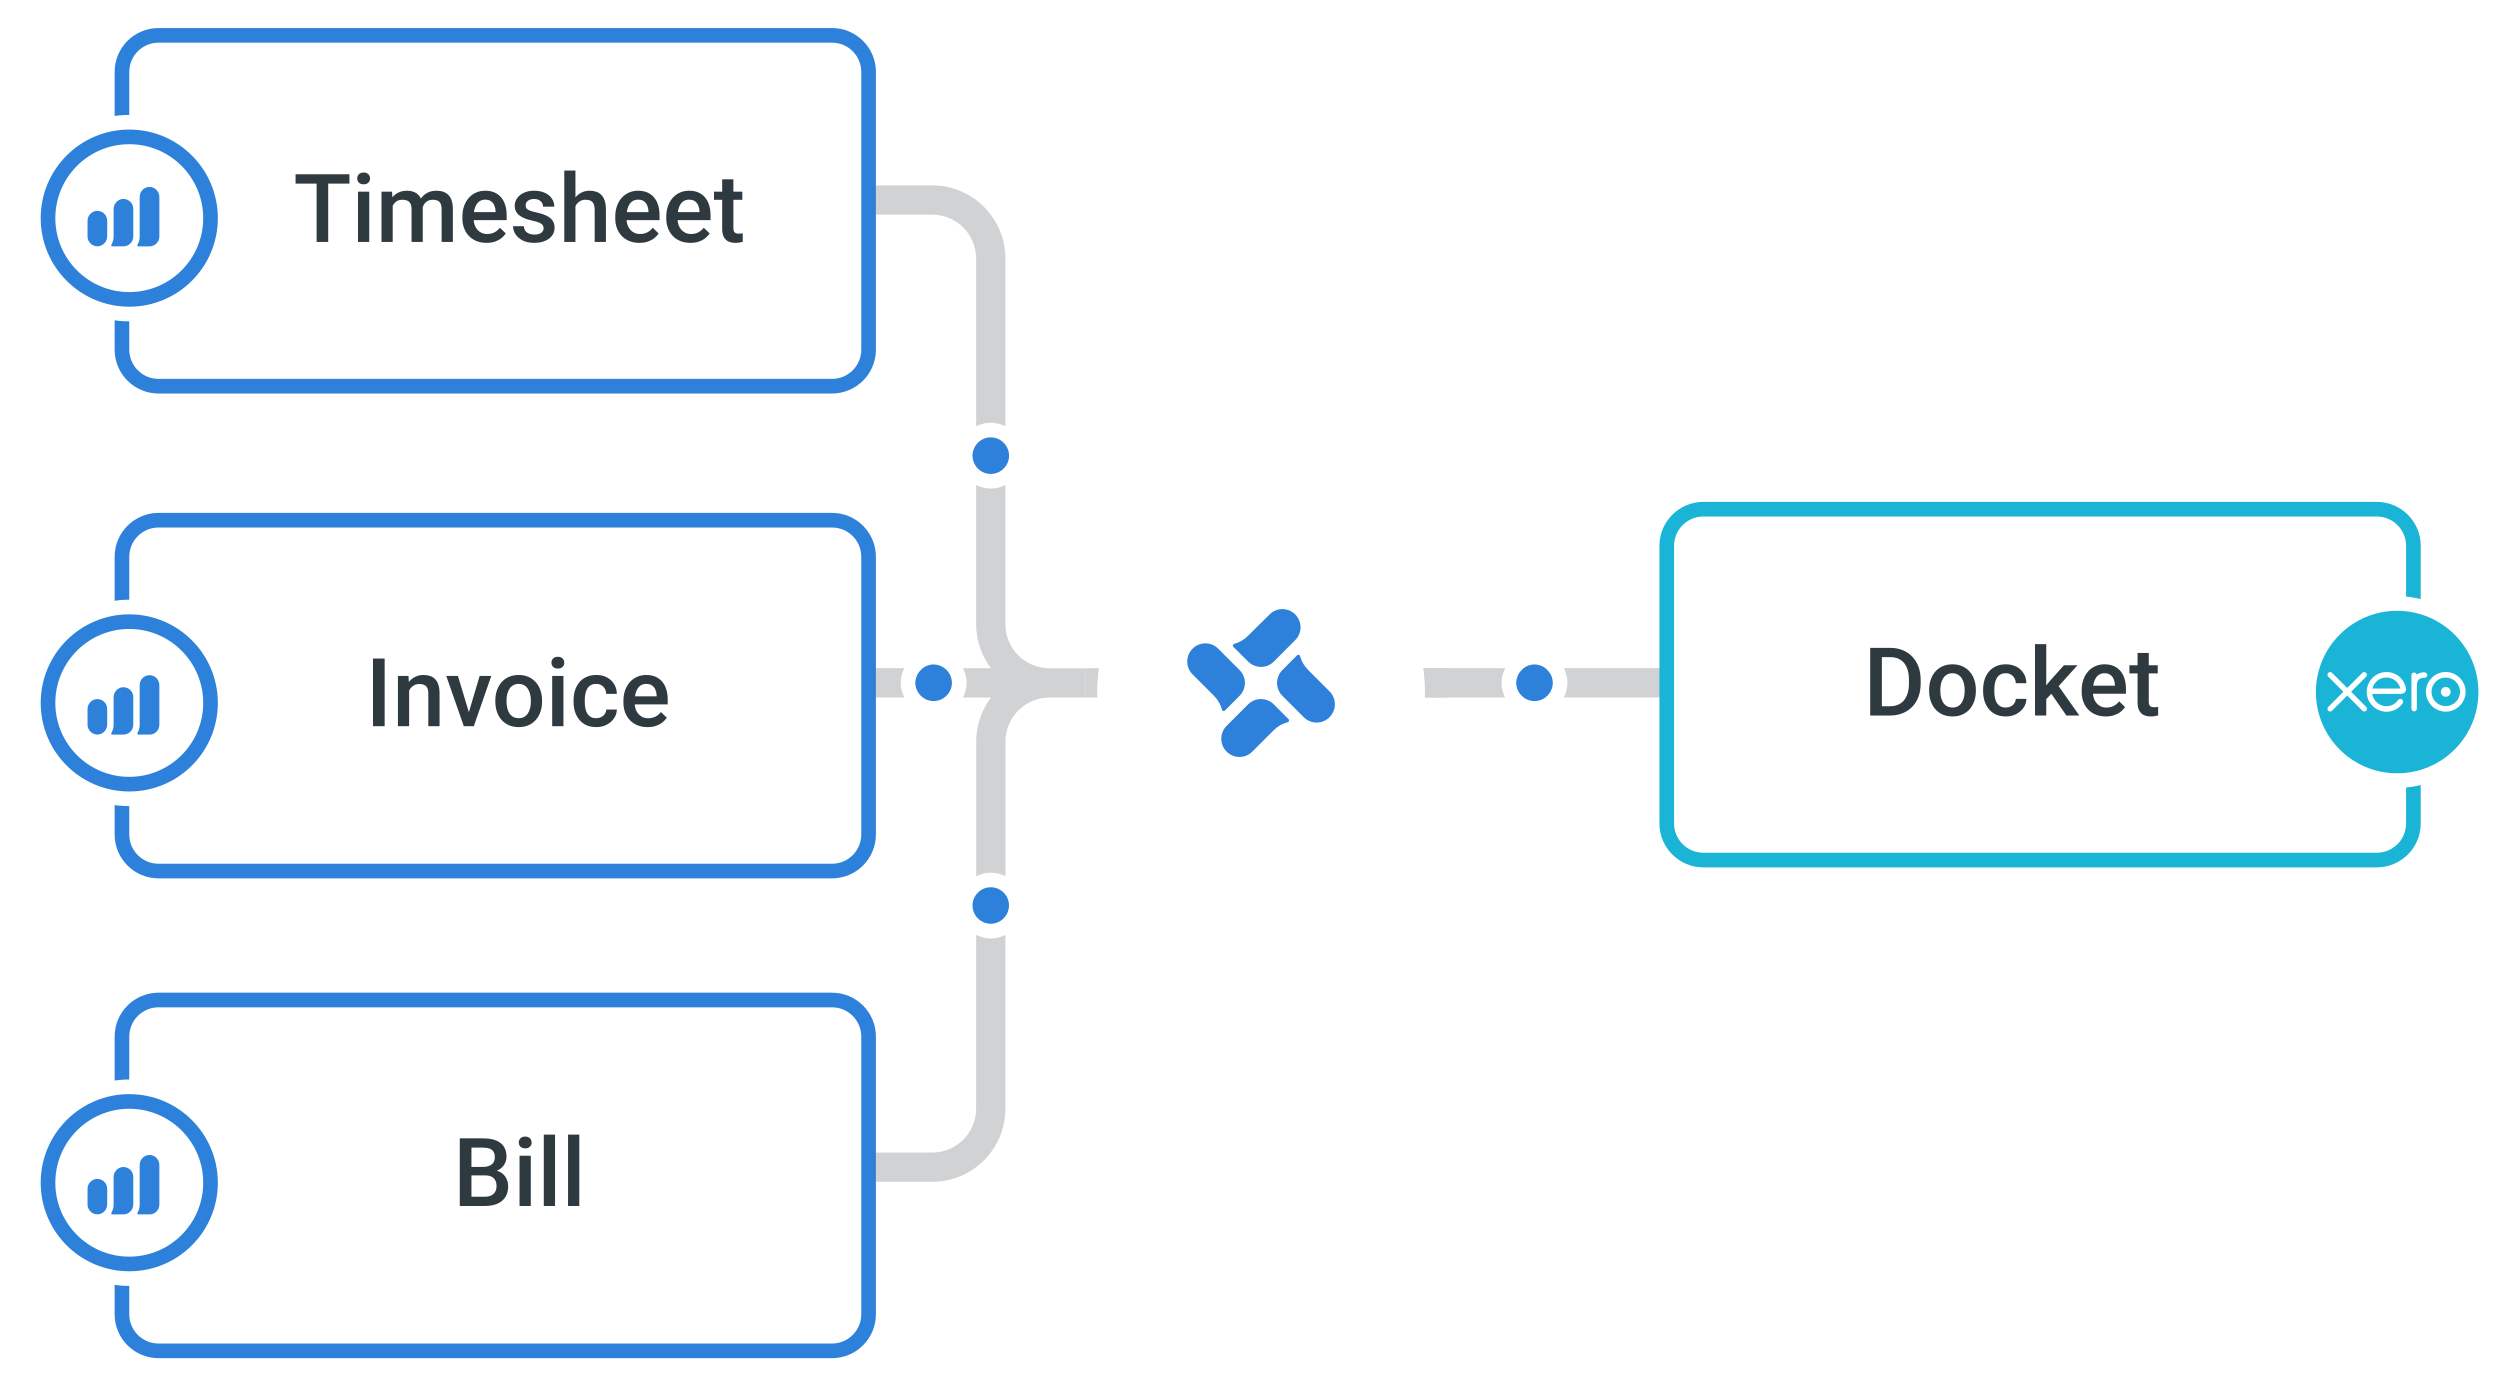 <?xml version="1.0" encoding="UTF-8"?> <svg xmlns="http://www.w3.org/2000/svg" width="495" height="274" viewBox="0 0 495 274" fill="none"><g clip-path="url(#clip0_237_155)"><path d="M286.486 132.309V132.295H214.974V132.309V138.092H286.486V132.309Z" fill="#D0D2D4"></path><path d="M179.029 132.295H172V138.092H179.044C178.609 137.208 178.334 136.237 178.334 135.179C178.334 134.121 178.609 133.165 179.044 132.295H179.029Z" fill="#D0D2D4"></path><path d="M188.392 135.918C188.291 136.397 188.103 136.831 187.842 137.208C188.103 136.817 188.291 136.382 188.392 135.918Z" fill="#D0D2D4"></path><path d="M309.644 138.092H337.704V132.295H309.644C310.079 133.165 310.354 134.15 310.354 135.179C310.354 136.208 310.079 137.208 309.644 138.092Z" fill="#D0D2D4"></path><path d="M298.021 132.295L262.061 132.295L262.061 138.092L298.021 138.092C297.586 137.223 297.31 136.237 297.31 135.208C297.31 134.179 297.586 133.179 298.021 132.295Z" fill="#D0D2D4"></path><path d="M199.074 84.408L199.074 51.196C199.074 43.21 192.567 36.703 184.581 36.703H172V42.5H184.581C189.378 42.5 193.277 46.399 193.277 51.196L193.277 84.408C194.161 83.973 195.132 83.698 196.175 83.698C197.219 83.698 198.19 83.973 199.074 84.408Z" fill="#D0D2D4"></path><path d="M193.277 185.11V219.506C193.277 224.304 189.378 228.203 184.581 228.203H172V234H184.581C192.567 234 199.074 227.492 199.074 219.506V185.11C198.19 185.545 197.219 185.82 196.175 185.82C195.132 185.82 194.161 185.545 193.277 185.11Z" fill="#D0D2D4"></path><path d="M207.77 132.309C207.77 132.309 207.683 132.309 207.626 132.309C202.901 132.237 199.074 128.367 199.074 123.613V96.032C198.19 96.466 197.219 96.742 196.175 96.742C195.132 96.742 194.161 96.466 193.277 96.032V123.613C193.277 126.874 194.378 129.875 196.204 132.309H190.682C191.117 133.179 191.393 134.165 191.393 135.194C191.393 136.223 191.117 137.223 190.682 138.107H196.219C194.393 140.527 193.291 143.528 193.291 146.803V173.501C194.175 173.066 195.146 172.79 196.19 172.79C197.234 172.79 198.205 173.066 199.089 173.501V146.803C199.089 142.049 202.915 138.194 207.64 138.107C207.64 138.107 207.727 138.107 207.785 138.107H214.988V132.324H207.785L207.77 132.309Z" fill="#D0D2D4"></path><path d="M199.074 88.06C198.408 87.176 197.364 86.596 196.176 86.596C194.987 86.596 193.944 87.176 193.277 88.06C192.828 88.669 192.552 89.408 192.552 90.22C192.552 91.031 192.828 91.77 193.277 92.379C193.944 93.263 194.987 93.843 196.176 93.843C197.364 93.843 198.408 93.263 199.074 92.379C199.524 91.77 199.799 91.031 199.799 90.22C199.799 89.408 199.524 88.669 199.074 88.06Z" fill="#2E81DA"></path><path d="M199.509 177.877C199.393 177.602 199.248 177.37 199.074 177.138C198.408 176.254 197.364 175.674 196.176 175.674C194.987 175.674 193.944 176.254 193.277 177.138C193.103 177.37 192.958 177.616 192.842 177.877C192.654 178.312 192.552 178.79 192.552 179.283C192.552 180.095 192.828 180.834 193.277 181.443C193.944 182.327 194.987 182.907 196.176 182.907C196.48 182.907 196.755 182.863 197.031 182.805C197.857 182.602 198.567 182.11 199.06 181.443C199.509 180.834 199.784 180.095 199.784 179.283C199.784 178.776 199.683 178.312 199.495 177.877H199.509Z" fill="#2E81DA"></path><path d="M187.015 132.295C186.407 131.846 185.667 131.556 184.856 131.556C184.044 131.556 183.305 131.831 182.696 132.295C182.595 132.382 182.508 132.483 182.406 132.57C182.175 132.788 181.957 133.049 181.783 133.324C181.638 133.541 181.537 133.788 181.45 134.034C181.319 134.396 181.232 134.773 181.232 135.194C181.232 135.44 181.261 135.686 181.305 135.918C181.406 136.397 181.595 136.831 181.856 137.208C182.088 137.556 182.377 137.846 182.711 138.092C182.754 138.121 182.783 138.165 182.827 138.194C183.406 138.585 184.102 138.817 184.856 138.817C185.61 138.817 186.305 138.585 186.885 138.194C186.928 138.165 186.957 138.121 187.001 138.092C187.334 137.846 187.624 137.556 187.856 137.208C188.117 136.817 188.305 136.382 188.407 135.918C188.45 135.686 188.479 135.44 188.479 135.194C188.479 134.005 187.9 132.962 187.015 132.309V132.295Z" fill="#2E81DA"></path><path d="M306.281 132.57C306.18 132.483 306.093 132.382 305.992 132.295C305.383 131.846 304.644 131.556 303.832 131.556C303.02 131.556 302.281 131.831 301.672 132.295C301.571 132.382 301.484 132.483 301.383 132.57C301.151 132.788 300.933 133.049 300.759 133.324C300.614 133.541 300.513 133.788 300.426 134.034C300.296 134.396 300.209 134.773 300.209 135.194C300.209 135.44 300.238 135.686 300.281 135.918C300.383 136.397 300.571 136.831 300.832 137.208C301.064 137.556 301.354 137.846 301.687 138.092C301.73 138.121 301.759 138.165 301.803 138.194C302.383 138.585 303.078 138.817 303.832 138.817C304.586 138.817 305.281 138.585 305.861 138.194C305.905 138.165 305.934 138.121 305.977 138.092C306.31 137.846 306.6 137.556 306.832 137.208C307.093 136.817 307.282 136.382 307.383 135.918C307.426 135.686 307.455 135.44 307.455 135.194C307.455 134.15 306.992 133.237 306.281 132.57Z" fill="#2E81DA"></path><g filter="url(#filter0_d_237_155)"><path d="M249.701 167.602C267.6 167.602 282.109 153.093 282.109 135.194C282.109 117.294 267.6 102.786 249.701 102.786C231.801 102.786 217.293 117.294 217.293 135.194C217.293 153.093 231.801 167.602 249.701 167.602Z" fill="white"></path></g><path fill-rule="evenodd" clip-rule="evenodd" d="M252.237 130.947L256.469 126.7C257.136 126.019 257.527 125.106 257.527 124.164C257.527 123.208 257.15 122.294 256.469 121.613C255.803 120.932 254.875 120.555 253.933 120.555C252.976 120.555 252.063 120.932 251.396 121.613L247.15 125.816C246.396 126.599 245.44 127.15 244.396 127.44C244.338 127.44 244.28 127.483 244.237 127.527C244.193 127.57 244.164 127.628 244.135 127.686C244.121 127.744 244.121 127.817 244.135 127.874C244.15 127.932 244.179 127.99 244.222 128.034L247.15 130.947C247.483 131.281 247.875 131.541 248.324 131.73C248.759 131.904 249.222 132.005 249.701 132.005C250.179 132.005 250.643 131.918 251.078 131.73C251.512 131.541 251.904 131.281 252.252 130.947H252.237ZM252.237 144.528C252.991 143.76 253.947 143.223 254.991 142.948C255.049 142.933 255.107 142.904 255.15 142.846C255.194 142.789 255.223 142.745 255.237 142.687C255.252 142.629 255.237 142.557 255.237 142.499C255.223 142.441 255.194 142.383 255.136 142.339L252.237 139.426C251.904 139.093 251.512 138.832 251.063 138.643C250.628 138.455 250.165 138.368 249.686 138.368C249.208 138.368 248.744 138.455 248.309 138.643C247.875 138.832 247.483 139.093 247.135 139.426L242.889 143.673C242.207 144.354 241.831 145.267 241.831 146.224C241.831 147.18 242.207 148.093 242.889 148.774C243.57 149.456 244.483 149.832 245.44 149.832C246.396 149.832 247.309 149.456 247.976 148.774L252.223 144.528H252.237ZM263.267 141.977C262.586 142.658 261.672 143.035 260.716 143.035C259.759 143.035 258.846 142.658 258.165 141.977L253.933 137.745C253.6 137.411 253.339 137.02 253.15 136.571C252.976 136.136 252.875 135.672 252.875 135.194C252.875 134.716 252.962 134.252 253.15 133.817C253.324 133.382 253.6 132.976 253.933 132.643L256.846 129.715C256.846 129.715 256.948 129.643 257.006 129.628C257.064 129.614 257.136 129.614 257.194 129.628C257.252 129.643 257.31 129.672 257.353 129.73C257.397 129.773 257.426 129.831 257.44 129.889C257.716 130.933 258.281 131.889 259.049 132.643L263.296 136.89C263.963 137.571 264.325 138.484 264.325 139.44C264.325 140.397 263.934 141.31 263.252 141.977H263.267ZM242.541 140.672L245.454 137.745C245.787 137.411 246.048 137.02 246.237 136.571C246.411 136.136 246.512 135.672 246.512 135.194C246.512 134.716 246.425 134.252 246.237 133.817C246.048 133.382 245.787 132.976 245.454 132.643L241.222 128.411C240.555 127.73 239.628 127.353 238.685 127.353C237.743 127.353 236.816 127.73 236.149 128.411C235.468 129.092 235.091 130.005 235.091 130.947C235.091 131.904 235.468 132.817 236.149 133.498L240.396 137.745C241.149 138.498 241.7 139.455 241.961 140.498C241.976 140.556 242.005 140.614 242.048 140.658C242.092 140.701 242.149 140.73 242.207 140.759C242.265 140.774 242.338 140.774 242.396 140.759C242.454 140.745 242.512 140.716 242.555 140.672H242.541Z" fill="#2E81DA"></path></g><g filter="url(#filter1_d_237_155)"><path d="M249.682 167.631C267.582 167.631 282.09 153.123 282.09 135.224C282.09 117.324 267.582 102.816 249.682 102.816C231.783 102.816 217.274 117.324 217.274 135.224C217.274 153.123 231.783 167.631 249.682 167.631Z" fill="white"></path></g><path fill-rule="evenodd" clip-rule="evenodd" d="M252.219 130.992L256.451 126.745C257.118 126.064 257.509 125.151 257.509 124.209C257.509 123.252 257.132 122.339 256.451 121.658C255.784 120.976 254.857 120.6 253.915 120.6C252.958 120.6 252.045 120.976 251.378 121.658L247.131 125.861C246.378 126.643 245.421 127.194 244.378 127.484C244.32 127.484 244.262 127.528 244.218 127.571C244.175 127.615 244.146 127.673 244.117 127.731C244.102 127.788 244.102 127.861 244.117 127.919C244.131 127.977 244.16 128.035 244.204 128.078L247.131 130.992C247.465 131.325 247.856 131.586 248.305 131.774C248.74 131.948 249.204 132.05 249.682 132.05C250.161 132.05 250.624 131.963 251.059 131.774C251.494 131.586 251.885 131.325 252.233 130.992H252.219ZM252.219 144.572C252.972 143.804 253.929 143.268 254.973 142.992C255.031 142.978 255.089 142.949 255.132 142.891C255.176 142.833 255.204 142.789 255.219 142.731C255.233 142.673 255.219 142.601 255.219 142.543C255.204 142.485 255.176 142.427 255.118 142.384L252.219 139.47C251.885 139.137 251.494 138.876 251.045 138.688C250.61 138.499 250.146 138.412 249.668 138.412C249.19 138.412 248.726 138.499 248.291 138.688C247.856 138.876 247.465 139.137 247.117 139.47L242.87 143.717C242.189 144.398 241.812 145.311 241.812 146.268C241.812 147.225 242.189 148.138 242.87 148.819C243.552 149.5 244.465 149.877 245.421 149.877C246.378 149.877 247.291 149.5 247.958 148.819L252.204 144.572H252.219ZM263.248 142.007C262.567 142.688 261.654 143.065 260.698 143.065C259.741 143.065 258.828 142.688 258.147 142.007L253.915 137.775C253.581 137.441 253.32 137.05 253.132 136.601C252.958 136.166 252.857 135.702 252.857 135.224C252.857 134.745 252.943 134.282 253.132 133.847C253.306 133.412 253.581 133.006 253.915 132.673L256.828 129.745C256.828 129.745 256.929 129.673 256.987 129.658C257.045 129.644 257.118 129.644 257.176 129.658C257.234 129.673 257.292 129.702 257.335 129.76C257.379 129.803 257.408 129.861 257.422 129.919C257.697 130.963 258.263 131.919 259.031 132.673L263.277 136.919C263.944 137.601 264.307 138.514 264.307 139.47C264.307 140.427 263.915 141.34 263.234 142.007H263.248ZM242.523 140.702L245.436 137.775C245.769 137.441 246.03 137.05 246.218 136.601C246.392 136.166 246.494 135.702 246.494 135.224C246.494 134.745 246.407 134.282 246.218 133.847C246.03 133.412 245.769 133.006 245.436 132.673L241.204 128.441C240.537 127.759 239.609 127.383 238.667 127.383C237.725 127.383 236.797 127.759 236.131 128.441C235.45 129.122 235.073 130.035 235.073 130.977C235.073 131.934 235.45 132.847 236.131 133.528L240.377 137.775C241.131 138.528 241.682 139.485 241.943 140.528C241.957 140.586 241.986 140.644 242.03 140.688C242.073 140.731 242.131 140.76 242.189 140.789C242.247 140.804 242.32 140.804 242.378 140.789C242.436 140.775 242.494 140.746 242.537 140.702H242.523Z" fill="#2E81DA"></path><g filter="url(#filter2_d_237_155)"><path d="M164.735 5H31.393C27.39 5 24.146 8.245 24.146 12.247V67.221C24.146 71.224 27.39 74.468 31.393 74.468H164.735C168.737 74.468 171.982 71.224 171.982 67.221V12.247C171.982 8.245 168.737 5 164.735 5Z" fill="white" stroke="#2E81DA" stroke-width="2.899"></path><path d="M25.595 60.178C36.074 60.178 44.582 51.67 44.582 41.191C44.582 30.712 36.074 22.204 25.595 22.204C15.116 22.204 6.609 30.697 6.609 41.191C6.609 51.684 15.116 60.178 25.595 60.178Z" fill="white" stroke="white" stroke-width="2.899" stroke-miterlimit="10" stroke-linecap="round"></path><path d="M41.683 41.191C41.683 50.076 34.48 57.279 25.595 57.279C16.711 57.279 9.507 50.076 9.507 41.191C9.507 32.306 16.711 25.103 25.595 25.103C34.48 25.103 41.683 32.306 41.683 41.191Z" fill="white" stroke="#2E81DA" stroke-width="2.899" stroke-miterlimit="10" stroke-linecap="round"></path><path d="M64.983 32.507V45.902H62.692V32.507H64.983ZM69.188 32.507V34.347H58.525V32.507H69.188ZM73.107 35.948V45.902H70.88V35.948H73.107ZM70.733 33.335C70.733 32.998 70.844 32.719 71.064 32.498C71.291 32.271 71.604 32.157 72.003 32.157C72.395 32.157 72.705 32.271 72.932 32.498C73.159 32.719 73.272 32.998 73.272 33.335C73.272 33.666 73.159 33.942 72.932 34.163C72.705 34.384 72.395 34.494 72.003 34.494C71.604 34.494 71.291 34.384 71.064 34.163C70.844 33.942 70.733 33.666 70.733 33.335ZM77.753 37.972V45.902H75.536V35.948H77.624L77.753 37.972ZM77.394 40.557L76.64 40.548C76.64 39.861 76.726 39.226 76.897 38.644C77.069 38.061 77.32 37.555 77.652 37.126C77.983 36.69 78.394 36.356 78.885 36.123C79.381 35.883 79.955 35.764 80.605 35.764C81.059 35.764 81.473 35.831 81.847 35.966C82.227 36.095 82.555 36.3 82.831 36.583C83.114 36.865 83.328 37.227 83.475 37.668C83.629 38.11 83.705 38.644 83.705 39.269V45.902H81.488V39.462C81.488 38.978 81.415 38.597 81.267 38.322C81.126 38.045 80.921 37.849 80.651 37.733C80.387 37.61 80.071 37.549 79.703 37.549C79.286 37.549 78.93 37.628 78.636 37.788C78.348 37.947 78.112 38.165 77.928 38.441C77.744 38.717 77.609 39.036 77.523 39.398C77.437 39.76 77.394 40.146 77.394 40.557ZM83.567 39.968L82.528 40.198C82.528 39.597 82.611 39.03 82.776 38.496C82.948 37.956 83.196 37.484 83.521 37.079C83.853 36.669 84.26 36.346 84.745 36.113C85.23 35.88 85.785 35.764 86.41 35.764C86.919 35.764 87.373 35.834 87.772 35.975C88.177 36.11 88.52 36.325 88.802 36.619C89.084 36.914 89.299 37.297 89.446 37.77C89.594 38.236 89.667 38.8 89.667 39.462V45.902H87.441V39.453C87.441 38.95 87.367 38.561 87.22 38.285C87.079 38.009 86.876 37.819 86.613 37.714C86.349 37.604 86.033 37.549 85.665 37.549C85.322 37.549 85.018 37.613 84.754 37.742C84.497 37.864 84.279 38.039 84.101 38.266C83.923 38.487 83.788 38.742 83.696 39.03C83.61 39.318 83.567 39.631 83.567 39.968ZM96.337 46.086C95.601 46.086 94.936 45.967 94.341 45.727C93.752 45.482 93.249 45.142 92.832 44.706C92.421 44.271 92.105 43.759 91.884 43.17C91.663 42.581 91.553 41.946 91.553 41.266V40.898C91.553 40.118 91.666 39.413 91.894 38.782C92.12 38.15 92.436 37.61 92.841 37.162C93.246 36.708 93.724 36.362 94.276 36.123C94.828 35.883 95.426 35.764 96.07 35.764C96.782 35.764 97.404 35.883 97.938 36.123C98.472 36.362 98.913 36.699 99.263 37.135C99.618 37.564 99.882 38.076 100.054 38.671C100.232 39.266 100.321 39.922 100.321 40.64V41.587H92.629V39.996H98.131V39.821C98.119 39.422 98.039 39.048 97.892 38.699C97.751 38.349 97.533 38.067 97.239 37.852C96.944 37.638 96.552 37.53 96.061 37.53C95.693 37.53 95.365 37.61 95.077 37.77C94.795 37.923 94.558 38.147 94.368 38.441C94.178 38.736 94.031 39.091 93.927 39.508C93.829 39.919 93.779 40.382 93.779 40.898V41.266C93.779 41.701 93.838 42.106 93.954 42.48C94.077 42.848 94.255 43.17 94.488 43.446C94.721 43.722 95.003 43.94 95.334 44.099C95.665 44.252 96.043 44.329 96.466 44.329C96.999 44.329 97.475 44.222 97.892 44.007C98.309 43.792 98.671 43.489 98.978 43.096L100.146 44.228C99.931 44.541 99.652 44.841 99.309 45.13C98.965 45.412 98.545 45.642 98.048 45.819C97.558 45.997 96.987 46.086 96.337 46.086ZM107.635 43.207C107.635 42.986 107.58 42.787 107.469 42.609C107.359 42.425 107.147 42.259 106.834 42.112C106.528 41.965 106.074 41.83 105.473 41.707C104.945 41.591 104.461 41.453 104.019 41.293C103.584 41.127 103.21 40.928 102.897 40.695C102.584 40.462 102.342 40.186 102.17 39.867C101.998 39.548 101.912 39.18 101.912 38.763C101.912 38.358 102.001 37.975 102.179 37.613C102.357 37.251 102.612 36.932 102.943 36.656C103.274 36.38 103.676 36.163 104.148 36.003C104.626 35.844 105.16 35.764 105.749 35.764C106.583 35.764 107.298 35.905 107.892 36.187C108.494 36.463 108.954 36.84 109.272 37.319C109.591 37.791 109.751 38.325 109.751 38.919H107.534C107.534 38.656 107.466 38.41 107.331 38.184C107.202 37.95 107.006 37.763 106.742 37.622C106.479 37.475 106.147 37.401 105.749 37.401C105.369 37.401 105.053 37.463 104.801 37.586C104.556 37.702 104.372 37.855 104.249 38.045C104.133 38.236 104.074 38.444 104.074 38.671C104.074 38.837 104.105 38.987 104.166 39.122C104.234 39.251 104.344 39.37 104.498 39.481C104.651 39.585 104.859 39.683 105.123 39.775C105.393 39.867 105.73 39.956 106.135 40.042C106.896 40.201 107.549 40.407 108.095 40.658C108.647 40.904 109.07 41.223 109.364 41.615C109.659 42.002 109.806 42.492 109.806 43.087C109.806 43.529 109.711 43.934 109.521 44.301C109.337 44.663 109.067 44.979 108.711 45.249C108.356 45.513 107.929 45.718 107.432 45.865C106.942 46.013 106.39 46.086 105.776 46.086C104.875 46.086 104.111 45.927 103.486 45.608C102.86 45.283 102.385 44.869 102.06 44.366C101.741 43.857 101.581 43.329 101.581 42.783H103.725C103.749 43.194 103.863 43.523 104.065 43.768C104.274 44.007 104.531 44.182 104.838 44.292C105.151 44.397 105.473 44.449 105.804 44.449C106.203 44.449 106.537 44.397 106.807 44.292C107.077 44.182 107.282 44.035 107.423 43.851C107.564 43.661 107.635 43.446 107.635 43.207ZM113.937 31.771V45.902H111.729V31.771H113.937ZM113.551 40.557L112.833 40.548C112.839 39.861 112.934 39.226 113.118 38.644C113.308 38.061 113.572 37.555 113.909 37.126C114.253 36.69 114.664 36.356 115.142 36.123C115.621 35.883 116.151 35.764 116.734 35.764C117.224 35.764 117.666 35.831 118.059 35.966C118.457 36.101 118.801 36.319 119.089 36.619C119.377 36.914 119.595 37.3 119.742 37.779C119.896 38.251 119.972 38.828 119.972 39.508V45.902H117.746V39.49C117.746 39.011 117.675 38.631 117.534 38.349C117.399 38.067 117.2 37.864 116.936 37.742C116.672 37.613 116.35 37.549 115.97 37.549C115.571 37.549 115.219 37.628 114.912 37.788C114.612 37.947 114.36 38.165 114.158 38.441C113.955 38.717 113.802 39.036 113.698 39.398C113.6 39.76 113.551 40.146 113.551 40.557ZM126.605 46.086C125.869 46.086 125.204 45.967 124.609 45.727C124.02 45.482 123.517 45.142 123.1 44.706C122.689 44.271 122.373 43.759 122.153 43.17C121.932 42.581 121.821 41.946 121.821 41.266V40.898C121.821 40.118 121.935 39.413 122.162 38.782C122.389 38.15 122.705 37.61 123.109 37.162C123.514 36.708 123.993 36.362 124.545 36.123C125.097 35.883 125.695 35.764 126.339 35.764C127.05 35.764 127.673 35.883 128.206 36.123C128.74 36.362 129.181 36.699 129.531 37.135C129.887 37.564 130.151 38.076 130.322 38.671C130.5 39.266 130.589 39.922 130.589 40.64V41.587H122.898V39.996H128.399V39.821C128.387 39.422 128.307 39.048 128.16 38.699C128.019 38.349 127.801 38.067 127.507 37.852C127.213 37.638 126.82 37.53 126.329 37.53C125.961 37.53 125.633 37.61 125.345 37.77C125.063 37.923 124.827 38.147 124.637 38.441C124.446 38.736 124.299 39.091 124.195 39.508C124.097 39.919 124.048 40.382 124.048 40.898V41.266C124.048 41.701 124.106 42.106 124.223 42.48C124.345 42.848 124.523 43.17 124.756 43.446C124.989 43.722 125.271 43.94 125.603 44.099C125.934 44.252 126.311 44.329 126.734 44.329C127.268 44.329 127.743 44.222 128.16 44.007C128.577 43.792 128.939 43.489 129.246 43.096L130.414 44.228C130.2 44.541 129.921 44.841 129.577 45.13C129.234 45.412 128.813 45.642 128.317 45.819C127.826 45.997 127.256 46.086 126.605 46.086ZM136.707 46.086C135.971 46.086 135.306 45.967 134.711 45.727C134.122 45.482 133.619 45.142 133.202 44.706C132.791 44.271 132.475 43.759 132.254 43.17C132.034 42.581 131.923 41.946 131.923 41.266V40.898C131.923 40.118 132.037 39.413 132.264 38.782C132.49 38.15 132.806 37.61 133.211 37.162C133.616 36.708 134.094 36.362 134.646 36.123C135.198 35.883 135.796 35.764 136.44 35.764C137.152 35.764 137.774 35.883 138.308 36.123C138.842 36.362 139.283 36.699 139.633 37.135C139.989 37.564 140.252 38.076 140.424 38.671C140.602 39.266 140.691 39.922 140.691 40.64V41.587H133V39.996H138.501V39.821C138.489 39.422 138.409 39.048 138.262 38.699C138.121 38.349 137.903 38.067 137.609 37.852C137.314 37.638 136.922 37.53 136.431 37.53C136.063 37.53 135.735 37.61 135.447 37.77C135.165 37.923 134.928 38.147 134.738 38.441C134.548 38.736 134.401 39.091 134.297 39.508C134.199 39.919 134.15 40.382 134.15 40.898V41.266C134.15 41.701 134.208 42.106 134.324 42.48C134.447 42.848 134.625 43.17 134.858 43.446C135.091 43.722 135.373 43.94 135.704 44.099C136.036 44.252 136.413 44.329 136.836 44.329C137.37 44.329 137.845 44.222 138.262 44.007C138.679 43.792 139.041 43.489 139.348 43.096L140.516 44.228C140.301 44.541 140.022 44.841 139.679 45.13C139.335 45.412 138.915 45.642 138.418 45.819C137.928 45.997 137.357 46.086 136.707 46.086ZM146.984 35.948V37.567H141.372V35.948H146.984ZM142.991 33.51H145.208V43.151C145.208 43.458 145.251 43.694 145.337 43.86C145.429 44.019 145.555 44.127 145.714 44.182C145.874 44.237 146.061 44.265 146.275 44.265C146.429 44.265 146.576 44.255 146.717 44.237C146.858 44.219 146.971 44.2 147.057 44.182L147.066 45.875C146.882 45.93 146.668 45.979 146.422 46.022C146.183 46.065 145.907 46.086 145.594 46.086C145.085 46.086 144.635 45.997 144.242 45.819C143.849 45.636 143.543 45.338 143.322 44.927C143.101 44.516 142.991 43.97 142.991 43.289V33.51Z" fill="#2E3940"></path><path d="M26.389 39.337V44.82C26.389 45.077 26.339 45.331 26.24 45.569C26.142 45.807 25.997 46.022 25.816 46.204C25.634 46.386 25.418 46.53 25.18 46.629C24.943 46.727 24.688 46.778 24.431 46.778H22.234C22.197 46.777 22.16 46.766 22.128 46.747C22.096 46.727 22.069 46.7 22.051 46.667C22.033 46.634 22.023 46.597 22.024 46.559C22.025 46.522 22.035 46.485 22.054 46.453C22.345 45.962 22.498 45.402 22.497 44.831V39.404C22.489 38.922 22.657 38.455 22.968 38.088C23.279 37.72 23.712 37.478 24.188 37.407C24.463 37.372 24.741 37.396 25.006 37.478C25.27 37.559 25.515 37.695 25.723 37.877C25.93 38.06 26.097 38.284 26.212 38.536C26.327 38.787 26.387 39.06 26.389 39.337V39.337Z" fill="#2E81DA"></path><path d="M31.555 37.019V44.824C31.555 45.343 31.348 45.841 30.981 46.208C30.614 46.575 30.116 46.782 29.596 46.782H27.399C27.361 46.782 27.324 46.772 27.291 46.753C27.258 46.734 27.231 46.706 27.213 46.673C27.194 46.639 27.185 46.602 27.186 46.564C27.188 46.526 27.199 46.489 27.219 46.456C27.509 45.965 27.66 45.405 27.658 44.835V36.956C27.66 36.679 27.72 36.406 27.835 36.154C27.95 35.902 28.118 35.677 28.326 35.495C28.534 35.312 28.779 35.176 29.044 35.095C29.309 35.014 29.588 34.99 29.863 35.025C30.338 35.098 30.77 35.34 31.081 35.706C31.392 36.072 31.56 36.538 31.555 37.019V37.019Z" fill="#2E81DA"></path><path d="M21.224 41.691V44.753C21.231 45.234 21.064 45.701 20.753 46.069C20.443 46.436 20.011 46.68 19.536 46.754C19.261 46.789 18.982 46.765 18.717 46.684C18.452 46.603 18.208 46.467 17.999 46.285C17.791 46.102 17.624 45.878 17.509 45.626C17.393 45.374 17.333 45.1 17.331 44.824V41.757C17.325 41.276 17.492 40.809 17.803 40.442C18.114 40.075 18.547 39.833 19.023 39.76C19.297 39.726 19.576 39.75 19.84 39.831C20.105 39.912 20.349 40.049 20.557 40.231C20.765 40.413 20.932 40.638 21.047 40.889C21.162 41.141 21.222 41.414 21.224 41.691V41.691Z" fill="#2E81DA"></path><path d="M164.735 101H31.393C27.39 101 24.146 104.245 24.146 108.247V163.221C24.146 167.224 27.39 170.468 31.393 170.468H164.735C168.737 170.468 171.981 167.224 171.981 163.221V108.247C171.981 104.245 168.737 101 164.735 101Z" fill="white" stroke="#2E81DA" stroke-width="2.899"></path><path d="M25.595 156.163C36.074 156.163 44.582 147.655 44.582 137.176C44.582 126.697 36.074 118.19 25.595 118.19C15.116 118.19 6.609 126.697 6.609 137.176C6.609 147.655 15.116 156.163 25.595 156.163Z" fill="white" stroke="white" stroke-width="2.899" stroke-miterlimit="10" stroke-linecap="round"></path><path d="M41.683 137.177C41.683 146.061 34.48 153.265 25.595 153.265C16.711 153.265 9.507 146.061 9.507 137.177C9.507 128.292 16.711 121.089 25.595 121.089C34.48 121.089 41.683 128.292 41.683 137.177Z" fill="white" stroke="#2E81DA" stroke-width="2.899" stroke-miterlimit="10" stroke-linecap="round"></path><path d="M76.159 128.39V141.785H73.85V128.39H76.159ZM81.008 133.956V141.785H78.791V131.83H80.879L81.008 133.956ZM80.612 136.44L79.895 136.43C79.901 135.725 79.999 135.078 80.189 134.489C80.385 133.9 80.655 133.394 80.999 132.971C81.348 132.548 81.765 132.223 82.25 131.996C82.734 131.763 83.274 131.646 83.869 131.646C84.348 131.646 84.78 131.714 85.166 131.849C85.559 131.978 85.893 132.189 86.169 132.484C86.451 132.778 86.666 133.161 86.813 133.634C86.96 134.1 87.034 134.673 87.034 135.354V141.785H84.808V135.345C84.808 134.866 84.737 134.489 84.596 134.213C84.461 133.931 84.262 133.732 83.998 133.615C83.74 133.493 83.418 133.431 83.032 133.431C82.652 133.431 82.311 133.511 82.011 133.67C81.71 133.83 81.456 134.048 81.247 134.324C81.045 134.6 80.888 134.919 80.778 135.28C80.668 135.642 80.612 136.029 80.612 136.44ZM92.536 140.028L94.974 131.83H97.274L93.814 141.785H92.379L92.536 140.028ZM90.668 131.83L93.152 140.064L93.272 141.785H91.837L88.359 131.83H90.668ZM98.074 136.918V136.706C98.074 135.989 98.178 135.323 98.387 134.71C98.596 134.091 98.896 133.554 99.289 133.1C99.687 132.64 100.172 132.284 100.742 132.033C101.319 131.775 101.969 131.646 102.693 131.646C103.422 131.646 104.073 131.775 104.643 132.033C105.22 132.284 105.707 132.64 106.106 133.1C106.505 133.554 106.808 134.091 107.017 134.71C107.225 135.323 107.329 135.989 107.329 136.706V136.918C107.329 137.636 107.225 138.301 107.017 138.914C106.808 139.528 106.505 140.064 106.106 140.524C105.707 140.978 105.223 141.334 104.652 141.592C104.082 141.843 103.435 141.969 102.711 141.969C101.981 141.969 101.328 141.843 100.751 141.592C100.181 141.334 99.696 140.978 99.298 140.524C98.899 140.064 98.596 139.528 98.387 138.914C98.178 138.301 98.074 137.636 98.074 136.918ZM100.291 136.706V136.918C100.291 137.366 100.337 137.789 100.429 138.188C100.521 138.586 100.666 138.936 100.862 139.236C101.058 139.537 101.31 139.773 101.616 139.945C101.923 140.117 102.288 140.202 102.711 140.202C103.122 140.202 103.478 140.117 103.778 139.945C104.085 139.773 104.336 139.537 104.533 139.236C104.729 138.936 104.873 138.586 104.965 138.188C105.063 137.789 105.112 137.366 105.112 136.918V136.706C105.112 136.265 105.063 135.848 104.965 135.455C104.873 135.057 104.726 134.704 104.523 134.397C104.327 134.091 104.076 133.851 103.769 133.68C103.468 133.502 103.11 133.413 102.693 133.413C102.276 133.413 101.914 133.502 101.607 133.68C101.306 133.851 101.058 134.091 100.862 134.397C100.666 134.704 100.521 135.057 100.429 135.455C100.337 135.848 100.291 136.265 100.291 136.706ZM111.561 131.83V141.785H109.335V131.83H111.561ZM109.188 129.218C109.188 128.88 109.298 128.601 109.519 128.38C109.746 128.153 110.059 128.04 110.457 128.04C110.85 128.04 111.16 128.153 111.387 128.38C111.614 128.601 111.727 128.88 111.727 129.218C111.727 129.549 111.614 129.825 111.387 130.046C111.16 130.266 110.85 130.377 110.457 130.377C110.059 130.377 109.746 130.266 109.519 130.046C109.298 129.825 109.188 129.549 109.188 129.218ZM118.057 140.202C118.419 140.202 118.744 140.132 119.032 139.991C119.326 139.844 119.563 139.641 119.74 139.384C119.924 139.126 120.026 138.829 120.044 138.491H122.132C122.12 139.135 121.93 139.721 121.562 140.248C121.194 140.776 120.706 141.196 120.099 141.509C119.492 141.816 118.82 141.969 118.084 141.969C117.324 141.969 116.661 141.84 116.097 141.583C115.533 141.319 115.064 140.957 114.69 140.497C114.315 140.037 114.033 139.506 113.843 138.905C113.659 138.304 113.567 137.66 113.567 136.973V136.651C113.567 135.964 113.659 135.32 113.843 134.719C114.033 134.112 114.315 133.578 114.69 133.118C115.064 132.658 115.533 132.3 116.097 132.042C116.661 131.778 117.321 131.646 118.075 131.646C118.873 131.646 119.572 131.806 120.173 132.125C120.774 132.438 121.246 132.876 121.59 133.44C121.939 133.999 122.12 134.649 122.132 135.391H120.044C120.026 135.023 119.934 134.692 119.768 134.397C119.609 134.097 119.382 133.857 119.087 133.68C118.799 133.502 118.452 133.413 118.048 133.413C117.6 133.413 117.229 133.505 116.934 133.689C116.64 133.867 116.41 134.112 116.244 134.425C116.079 134.732 115.959 135.078 115.886 135.464C115.818 135.845 115.784 136.24 115.784 136.651V136.973C115.784 137.384 115.818 137.783 115.886 138.169C115.953 138.556 116.07 138.902 116.235 139.209C116.407 139.509 116.64 139.752 116.934 139.936C117.229 140.114 117.603 140.202 118.057 140.202ZM128.223 141.969C127.487 141.969 126.821 141.849 126.226 141.61C125.638 141.365 125.135 141.024 124.718 140.589C124.307 140.153 123.991 139.641 123.77 139.052C123.549 138.464 123.439 137.829 123.439 137.148V136.78C123.439 136.001 123.552 135.296 123.779 134.664C124.006 134.032 124.322 133.493 124.727 133.045C125.132 132.591 125.61 132.244 126.162 132.005C126.714 131.766 127.312 131.646 127.956 131.646C128.668 131.646 129.29 131.766 129.824 132.005C130.357 132.244 130.799 132.582 131.149 133.017C131.504 133.447 131.768 133.959 131.94 134.554C132.118 135.149 132.207 135.805 132.207 136.522V137.47H124.515V135.878H130.017V135.704C130.005 135.305 129.925 134.931 129.778 134.581C129.637 134.232 129.419 133.949 129.124 133.735C128.83 133.52 128.438 133.413 127.947 133.413C127.579 133.413 127.251 133.493 126.962 133.652C126.68 133.805 126.444 134.029 126.254 134.324C126.064 134.618 125.917 134.974 125.812 135.391C125.714 135.802 125.665 136.265 125.665 136.78V137.148C125.665 137.584 125.724 137.988 125.84 138.362C125.963 138.73 126.141 139.052 126.374 139.328C126.607 139.604 126.889 139.822 127.22 139.982C127.551 140.135 127.928 140.212 128.352 140.212C128.885 140.212 129.361 140.104 129.778 139.89C130.195 139.675 130.557 139.371 130.863 138.979L132.032 140.11C131.817 140.423 131.538 140.724 131.195 141.012C130.851 141.294 130.431 141.524 129.934 141.702C129.443 141.88 128.873 141.969 128.223 141.969Z" fill="#2E3940"></path><path d="M26.389 136.01V141.493C26.389 141.75 26.338 142.005 26.24 142.242C26.142 142.48 25.997 142.696 25.816 142.877C25.634 143.059 25.418 143.203 25.18 143.302C24.943 143.4 24.688 143.451 24.431 143.451H22.234C22.197 143.45 22.16 143.439 22.128 143.42C22.096 143.4 22.069 143.373 22.051 143.34C22.033 143.307 22.023 143.27 22.024 143.232C22.024 143.195 22.035 143.158 22.054 143.126C22.345 142.635 22.498 142.075 22.497 141.505V136.077C22.489 135.596 22.657 135.128 22.968 134.761C23.279 134.394 23.712 134.152 24.188 134.08C24.463 134.045 24.741 134.07 25.006 134.151C25.27 134.232 25.514 134.368 25.722 134.551C25.93 134.733 26.097 134.957 26.212 135.209C26.327 135.461 26.387 135.734 26.389 136.01V136.01Z" fill="#2E81DA"></path><path d="M31.554 133.692V141.497C31.554 142.016 31.348 142.514 30.981 142.881C30.614 143.248 30.116 143.455 29.596 143.455H27.399C27.361 143.455 27.324 143.445 27.291 143.426C27.258 143.407 27.231 143.379 27.213 143.346C27.194 143.312 27.185 143.275 27.186 143.237C27.187 143.199 27.199 143.162 27.219 143.13C27.509 142.638 27.66 142.078 27.658 141.508V133.629C27.66 133.352 27.72 133.079 27.835 132.827C27.95 132.575 28.117 132.35 28.326 132.168C28.534 131.985 28.779 131.849 29.044 131.768C29.309 131.687 29.588 131.664 29.863 131.698C30.337 131.771 30.77 132.013 31.081 132.379C31.392 132.745 31.56 133.211 31.554 133.692V133.692Z" fill="#2E81DA"></path><path d="M21.224 138.364V141.426C21.23 141.907 21.064 142.374 20.753 142.742C20.443 143.109 20.011 143.353 19.536 143.427C19.261 143.462 18.982 143.438 18.717 143.357C18.452 143.277 18.208 143.14 17.999 142.958C17.791 142.775 17.623 142.551 17.508 142.299C17.393 142.047 17.333 141.774 17.331 141.497V138.43C17.325 137.949 17.492 137.482 17.803 137.115C18.114 136.748 18.547 136.506 19.023 136.433C19.297 136.399 19.576 136.423 19.84 136.504C20.105 136.585 20.349 136.722 20.557 136.904C20.765 137.086 20.932 137.311 21.047 137.562C21.162 137.814 21.222 138.087 21.224 138.364V138.364Z" fill="#2E81DA"></path><path d="M164.735 196H31.393C27.39 196 24.146 199.245 24.146 203.247V258.221C24.146 262.224 27.39 265.468 31.393 265.468H164.735C168.737 265.468 171.981 262.224 171.981 258.221V203.247C171.981 199.245 168.737 196 164.735 196Z" fill="white" stroke="#2E81DA" stroke-width="2.899"></path><path d="M25.595 251.163C36.074 251.163 44.582 242.67 44.582 232.176C44.582 221.683 36.074 213.19 25.595 213.19C15.116 213.19 6.609 221.697 6.609 232.176C6.609 242.655 15.116 251.163 25.595 251.163Z" fill="white" stroke="white" stroke-width="2.899" stroke-miterlimit="10" stroke-linecap="round"></path><path d="M41.683 232.176C41.683 241.061 34.48 248.264 25.595 248.264C16.711 248.264 9.507 241.061 9.507 232.176C9.507 223.292 16.711 216.088 25.595 216.088C34.48 216.088 41.683 223.292 41.683 232.176Z" fill="white" stroke="#2E81DA" stroke-width="2.899" stroke-miterlimit="10" stroke-linecap="round"></path><path d="M96.061 230.731H92.648L92.629 229.048H95.61C96.113 229.048 96.539 228.974 96.889 228.827C97.245 228.673 97.515 228.456 97.699 228.174C97.883 227.885 97.975 227.539 97.975 227.134C97.975 226.686 97.889 226.321 97.717 226.039C97.545 225.757 97.281 225.552 96.926 225.423C96.576 225.294 96.129 225.23 95.583 225.23H93.347V236.785H91.038V223.39H95.583C96.319 223.39 96.975 223.46 97.551 223.601C98.134 223.742 98.628 223.963 99.033 224.264C99.444 224.558 99.753 224.932 99.962 225.386C100.177 225.84 100.284 226.38 100.284 227.005C100.284 227.557 100.152 228.063 99.888 228.523C99.624 228.977 99.235 229.348 98.72 229.636C98.205 229.925 97.564 230.096 96.797 230.152L96.061 230.731ZM95.96 236.785H91.921L92.961 234.954H95.96C96.481 234.954 96.917 234.868 97.266 234.696C97.616 234.519 97.876 234.276 98.048 233.97C98.226 233.657 98.315 233.292 98.315 232.875C98.315 232.439 98.238 232.062 98.085 231.743C97.932 231.418 97.689 231.17 97.358 230.998C97.027 230.82 96.595 230.731 96.061 230.731H93.467L93.485 229.048H96.861L97.386 229.682C98.122 229.707 98.726 229.87 99.198 230.17C99.677 230.471 100.032 230.86 100.265 231.338C100.499 231.817 100.615 232.332 100.615 232.884C100.615 233.737 100.428 234.451 100.054 235.028C99.686 235.604 99.155 236.043 98.462 236.343C97.769 236.638 96.935 236.785 95.96 236.785ZM105.095 226.83V236.785H102.869V226.83H105.095ZM102.722 224.218C102.722 223.88 102.832 223.601 103.053 223.38C103.28 223.153 103.593 223.04 103.991 223.04C104.384 223.04 104.694 223.153 104.921 223.38C105.148 223.601 105.261 223.88 105.261 224.218C105.261 224.549 105.148 224.825 104.921 225.046C104.694 225.266 104.384 225.377 103.991 225.377C103.593 225.377 103.28 225.266 103.053 225.046C102.832 224.825 102.722 224.549 102.722 224.218ZM109.898 222.654V236.785H107.672V222.654H109.898ZM114.7 222.654V236.785H112.474V222.654H114.7Z" fill="#2E3940"></path><path d="M26.389 231.01V236.493C26.389 236.75 26.338 237.004 26.24 237.242C26.142 237.479 25.997 237.695 25.816 237.877C25.634 238.059 25.418 238.203 25.18 238.302C24.943 238.4 24.688 238.451 24.431 238.451H22.234C22.197 238.45 22.16 238.439 22.128 238.42C22.096 238.4 22.069 238.373 22.051 238.34C22.033 238.307 22.023 238.27 22.024 238.232C22.024 238.195 22.035 238.158 22.054 238.126C22.345 237.635 22.498 237.075 22.497 236.504V231.077C22.489 230.595 22.657 230.128 22.968 229.761C23.279 229.393 23.712 229.151 24.188 229.079C24.463 229.045 24.741 229.069 25.006 229.15C25.27 229.232 25.514 229.368 25.722 229.55C25.93 229.733 26.097 229.957 26.212 230.209C26.327 230.46 26.387 230.733 26.389 231.01V231.01Z" fill="#2E81DA"></path><path d="M31.554 228.692V236.496C31.554 237.016 31.348 237.514 30.981 237.881C30.614 238.248 30.116 238.454 29.596 238.454H27.399C27.361 238.455 27.324 238.445 27.291 238.426C27.258 238.406 27.231 238.379 27.213 238.345C27.194 238.312 27.185 238.275 27.186 238.237C27.187 238.198 27.199 238.161 27.219 238.129C27.509 237.638 27.66 237.078 27.658 236.508V228.629C27.66 228.352 27.72 228.078 27.835 227.827C27.95 227.575 28.117 227.35 28.326 227.168C28.534 226.985 28.779 226.849 29.044 226.768C29.309 226.687 29.588 226.663 29.863 226.698C30.337 226.771 30.77 227.013 31.081 227.379C31.392 227.745 31.56 228.211 31.554 228.692V228.692Z" fill="#2E81DA"></path><path d="M21.224 233.363V236.426C21.23 236.907 21.064 237.374 20.753 237.742C20.443 238.109 20.011 238.353 19.536 238.427C19.261 238.462 18.982 238.438 18.717 238.357C18.452 238.276 18.208 238.14 17.999 237.958C17.791 237.775 17.623 237.551 17.508 237.299C17.393 237.047 17.333 236.773 17.331 236.496V233.43C17.325 232.949 17.492 232.482 17.803 232.115C18.114 231.748 18.547 231.506 19.023 231.433C19.297 231.399 19.576 231.423 19.84 231.504C20.105 231.585 20.349 231.721 20.557 231.904C20.765 232.086 20.932 232.311 21.047 232.562C21.162 232.814 21.222 233.087 21.224 233.363V233.363Z" fill="#2E81DA"></path></g><path d="M470.607 100.822H337.265C333.262 100.822 330.018 104.067 330.018 108.069V163.043C330.018 167.046 333.262 170.29 337.265 170.29H470.607C474.609 170.29 477.854 167.046 477.854 163.043V108.069C477.854 104.067 474.609 100.822 470.607 100.822Z" fill="white" stroke="#1AB4D7" stroke-width="2.899"></path><path d="M474.607 154.565C484.274 154.565 492.116 146.724 492.116 137.056C492.116 127.389 484.274 119.548 474.607 119.548C464.94 119.548 457.099 127.389 457.099 137.056C457.099 146.724 464.94 154.565 474.607 154.565Z" fill="#FDF8F8" stroke="#1AB4D7" stroke-width="1.449" stroke-miterlimit="10" stroke-linecap="round"></path><path d="M474.636 154.564C484.318 154.564 492.174 146.709 492.174 137.027C492.174 127.345 484.318 119.49 474.636 119.49C464.954 119.49 457.099 127.345 457.099 137.027C457.099 146.709 464.954 154.564 474.636 154.564Z" fill="#1AB4D7" stroke="white" stroke-width="2.899"></path><path d="M465.505 136.984L468.491 133.984C468.592 133.882 468.65 133.752 468.65 133.607C468.65 133.317 468.404 133.071 468.114 133.071C467.969 133.071 467.838 133.129 467.737 133.23L464.751 136.216L461.751 133.23C461.65 133.129 461.519 133.071 461.374 133.071C461.084 133.071 460.838 133.317 460.838 133.607C460.838 133.752 460.896 133.882 460.997 133.984L463.983 136.969L460.997 139.97C460.896 140.071 460.838 140.201 460.838 140.346C460.838 140.636 461.084 140.883 461.374 140.883C461.519 140.883 461.65 140.825 461.751 140.723L464.751 137.723L467.737 140.709C467.838 140.825 467.983 140.883 468.128 140.883C468.418 140.883 468.665 140.636 468.665 140.346C468.665 140.201 468.607 140.071 468.505 139.97L465.519 136.969H465.505V136.984Z" fill="white"></path><path d="M483.289 136.984C483.289 137.52 483.724 137.955 484.26 137.955C484.796 137.955 485.231 137.52 485.231 136.984C485.231 136.448 484.796 136.013 484.26 136.013C483.724 136.013 483.289 136.448 483.289 136.984Z" fill="white"></path><path d="M481.434 136.984C481.434 135.433 482.694 134.157 484.26 134.157C485.825 134.157 487.086 135.418 487.086 136.984C487.086 138.549 485.825 139.81 484.26 139.81C482.694 139.81 481.434 138.549 481.434 136.984ZM480.332 136.984C480.332 139.158 482.1 140.911 484.26 140.911C486.419 140.911 488.188 139.143 488.188 136.984C488.188 134.824 486.419 133.056 484.26 133.056C482.1 133.056 480.332 134.824 480.332 136.984Z" fill="white"></path><path d="M480.057 133.114H479.897C479.404 133.114 478.926 133.273 478.52 133.578C478.462 133.331 478.259 133.157 477.999 133.157C477.709 133.157 477.462 133.389 477.462 133.694V140.317C477.462 140.607 477.709 140.854 477.999 140.854C478.288 140.854 478.535 140.607 478.535 140.317V136.245C478.535 134.882 478.665 134.346 479.825 134.201H480.057C480.376 134.201 480.607 133.969 480.607 133.679C480.607 133.389 480.361 133.143 480.071 133.143" fill="white"></path><path d="M469.752 136.332V136.288C470.056 135.056 471.172 134.143 472.505 134.143C473.839 134.143 474.969 135.071 475.274 136.332H469.752ZM476.375 136.23C476.143 135.143 475.549 134.245 474.636 133.665C473.303 132.824 471.549 132.868 470.259 133.781C469.215 134.534 468.607 135.752 468.607 137.013C468.607 137.332 468.65 137.651 468.723 137.955C469.114 139.52 470.462 140.694 472.056 140.897C472.534 140.955 472.998 140.926 473.477 140.81C473.882 140.709 474.288 140.549 474.651 140.303C475.027 140.056 475.346 139.738 475.651 139.346H475.665C475.883 139.071 475.839 138.694 475.607 138.506C475.404 138.361 475.071 138.288 474.81 138.622C474.752 138.709 474.694 138.781 474.622 138.868C474.419 139.1 474.158 139.317 473.853 139.491C473.462 139.694 473.013 139.825 472.534 139.825C470.969 139.81 470.143 138.723 469.839 137.94C469.781 137.795 469.752 137.651 469.723 137.491V137.404H475.317C476.085 137.39 476.491 136.853 476.39 136.23" fill="white"></path><path d="M374.192 141.673H371.331L371.35 139.842H374.192C375.02 139.842 375.713 139.661 376.272 139.299C376.836 138.937 377.259 138.419 377.541 137.744C377.829 137.07 377.974 136.266 377.974 135.334V134.607C377.974 133.883 377.891 133.242 377.725 132.684C377.566 132.126 377.327 131.657 377.008 131.277C376.695 130.896 376.308 130.608 375.848 130.412C375.395 130.216 374.87 130.118 374.275 130.118H371.276V128.278H374.275C375.165 128.278 375.977 128.428 376.713 128.728C377.449 129.023 378.084 129.449 378.618 130.007C379.157 130.565 379.571 131.234 379.86 132.013C380.148 132.792 380.292 133.663 380.292 134.626V135.334C380.292 136.297 380.148 137.168 379.86 137.947C379.571 138.726 379.157 139.394 378.618 139.952C378.078 140.504 377.434 140.931 376.686 141.231C375.943 141.526 375.112 141.673 374.192 141.673ZM372.61 128.278V141.673H370.301V128.278H372.61ZM381.966 136.806V136.594C381.966 135.877 382.071 135.211 382.279 134.598C382.488 133.979 382.788 133.442 383.181 132.988C383.58 132.528 384.064 132.172 384.634 131.921C385.211 131.663 385.861 131.534 386.585 131.534C387.315 131.534 387.965 131.663 388.535 131.921C389.112 132.172 389.599 132.528 389.998 132.988C390.397 133.442 390.7 133.979 390.909 134.598C391.117 135.211 391.222 135.877 391.222 136.594V136.806C391.222 137.524 391.117 138.189 390.909 138.802C390.7 139.416 390.397 139.952 389.998 140.412C389.599 140.866 389.115 141.222 388.545 141.48C387.974 141.731 387.327 141.857 386.603 141.857C385.873 141.857 385.22 141.731 384.644 141.48C384.073 141.222 383.589 140.866 383.19 140.412C382.791 139.952 382.488 139.416 382.279 138.802C382.071 138.189 381.966 137.524 381.966 136.806ZM384.184 136.594V136.806C384.184 137.254 384.23 137.677 384.322 138.076C384.414 138.474 384.558 138.824 384.754 139.124C384.95 139.425 385.202 139.661 385.509 139.833C385.815 140.005 386.18 140.09 386.603 140.09C387.014 140.09 387.37 140.005 387.671 139.833C387.977 139.661 388.229 139.425 388.425 139.124C388.621 138.824 388.765 138.474 388.857 138.076C388.955 137.677 389.005 137.254 389.005 136.806V136.594C389.005 136.153 388.955 135.736 388.857 135.343C388.765 134.945 388.618 134.592 388.416 134.285C388.219 133.979 387.968 133.739 387.661 133.568C387.361 133.39 387.002 133.301 386.585 133.301C386.168 133.301 385.806 133.39 385.499 133.568C385.199 133.739 384.95 133.979 384.754 134.285C384.558 134.592 384.414 134.945 384.322 135.343C384.23 135.736 384.184 136.153 384.184 136.594ZM397.147 140.09C397.508 140.09 397.834 140.02 398.122 139.879C398.416 139.732 398.652 139.529 398.83 139.272C399.014 139.014 399.115 138.717 399.134 138.379H401.222C401.21 139.023 401.02 139.609 400.652 140.136C400.284 140.664 399.796 141.084 399.189 141.397C398.582 141.704 397.91 141.857 397.174 141.857C396.414 141.857 395.751 141.728 395.187 141.47C394.623 141.207 394.154 140.845 393.779 140.385C393.405 139.925 393.123 139.394 392.933 138.793C392.749 138.192 392.657 137.548 392.657 136.861V136.539C392.657 135.852 392.749 135.208 392.933 134.607C393.123 134 393.405 133.466 393.779 133.006C394.154 132.546 394.623 132.188 395.187 131.93C395.751 131.666 396.411 131.534 397.165 131.534C397.962 131.534 398.662 131.694 399.263 132.013C399.864 132.326 400.336 132.764 400.679 133.328C401.029 133.887 401.21 134.537 401.222 135.279H399.134C399.115 134.911 399.023 134.58 398.858 134.285C398.698 133.985 398.471 133.745 398.177 133.568C397.889 133.39 397.542 133.301 397.137 133.301C396.69 133.301 396.319 133.393 396.024 133.577C395.73 133.755 395.5 134 395.334 134.313C395.169 134.619 395.049 134.966 394.975 135.352C394.908 135.733 394.874 136.128 394.874 136.539V136.861C394.874 137.272 394.908 137.671 394.975 138.057C395.043 138.444 395.159 138.79 395.325 139.097C395.497 139.397 395.73 139.64 396.024 139.824C396.319 140.002 396.693 140.09 397.147 140.09ZM405.16 127.542V141.673H402.933V127.542H405.16ZM411.342 131.718L407.009 136.521L404.636 138.95L404.056 137.073L405.85 134.856L408.665 131.718H411.342ZM409.144 141.673L405.914 136.999L407.313 135.444L411.71 141.673H409.144ZM416.954 141.857C416.218 141.857 415.553 141.737 414.958 141.498C414.369 141.253 413.866 140.912 413.449 140.477C413.038 140.041 412.722 139.529 412.502 138.94C412.281 138.352 412.17 137.717 412.17 137.036V136.668C412.17 135.889 412.284 135.184 412.511 134.552C412.738 133.92 413.054 133.38 413.458 132.933C413.863 132.479 414.342 132.132 414.894 131.893C415.446 131.654 416.044 131.534 416.688 131.534C417.399 131.534 418.022 131.654 418.555 131.893C419.089 132.132 419.53 132.47 419.88 132.905C420.236 133.334 420.5 133.847 420.671 134.442C420.849 135.037 420.938 135.693 420.938 136.41V137.358H413.247V135.766H418.748V135.592C418.736 135.193 418.656 134.819 418.509 134.469C418.368 134.12 418.15 133.837 417.856 133.623C417.562 133.408 417.169 133.301 416.678 133.301C416.31 133.301 415.982 133.38 415.694 133.54C415.412 133.693 415.176 133.917 414.986 134.212C414.795 134.506 414.648 134.862 414.544 135.279C414.446 135.69 414.397 136.153 414.397 136.668V137.036C414.397 137.471 414.455 137.876 414.572 138.25C414.694 138.618 414.872 138.94 415.105 139.216C415.338 139.492 415.62 139.71 415.952 139.87C416.283 140.023 416.66 140.1 417.083 140.1C417.617 140.1 418.092 139.992 418.509 139.778C418.926 139.563 419.288 139.259 419.595 138.867L420.763 139.998C420.549 140.311 420.27 140.612 419.926 140.9C419.583 141.182 419.162 141.412 418.666 141.59C418.175 141.768 417.605 141.857 416.954 141.857ZM427.231 131.718V133.338H421.619V131.718H427.231ZM423.238 129.28H425.455V138.922C425.455 139.229 425.498 139.465 425.584 139.63C425.676 139.79 425.802 139.897 425.961 139.952C426.121 140.008 426.308 140.035 426.523 140.035C426.676 140.035 426.823 140.026 426.964 140.008C427.105 139.989 427.219 139.971 427.305 139.952L427.314 141.645C427.13 141.7 426.915 141.75 426.67 141.792C426.431 141.835 426.155 141.857 425.842 141.857C425.333 141.857 424.882 141.768 424.489 141.59C424.097 141.406 423.79 141.109 423.569 140.698C423.349 140.287 423.238 139.741 423.238 139.06V129.28Z" fill="#2E3940"></path><defs><filter id="filter0_d_237_155" x="211.495" y="98.438" width="76.411" height="76.411" filterUnits="userSpaceOnUse" color-interpolation-filters="sRGB"><feFlood flood-opacity="0" result="BackgroundImageFix"></feFlood><feColorMatrix in="SourceAlpha" type="matrix" values="0 0 0 0 0 0 0 0 0 0 0 0 0 0 0 0 0 0 127 0" result="hardAlpha"></feColorMatrix><feOffset dy="1.449"></feOffset><feGaussianBlur stdDeviation="2.899"></feGaussianBlur><feColorMatrix type="matrix" values="0 0 0 0 0 0 0 0 0 0 0 0 0 0 0 0 0 0 0.25 0"></feColorMatrix><feBlend mode="normal" in2="BackgroundImageFix" result="effect1_dropShadow_237_155"></feBlend><feBlend mode="normal" in="SourceGraphic" in2="effect1_dropShadow_237_155" result="shape"></feBlend></filter><filter id="filter1_d_237_155" x="212.274" y="99.816" width="74.816" height="74.816" filterUnits="userSpaceOnUse" color-interpolation-filters="sRGB"><feFlood flood-opacity="0" result="BackgroundImageFix"></feFlood><feColorMatrix in="SourceAlpha" type="matrix" values="0 0 0 0 0 0 0 0 0 0 0 0 0 0 0 0 0 0 127 0" result="hardAlpha"></feColorMatrix><feOffset dy="2"></feOffset><feGaussianBlur stdDeviation="2.5"></feGaussianBlur><feComposite in2="hardAlpha" operator="out"></feComposite><feColorMatrix type="matrix" values="0 0 0 0 0 0 0 0 0 0 0 0 0 0 0 0 0 0 0.2 0"></feColorMatrix><feBlend mode="normal" in2="BackgroundImageFix" result="effect1_dropShadow_237_155"></feBlend><feBlend mode="normal" in="SourceGraphic" in2="effect1_dropShadow_237_155" result="shape"></feBlend></filter><filter id="filter2_d_237_155" x="0.159" y="0.551" width="178.272" height="273.367" filterUnits="userSpaceOnUse" color-interpolation-filters="sRGB"><feFlood flood-opacity="0" result="BackgroundImageFix"></feFlood><feColorMatrix in="SourceAlpha" type="matrix" values="0 0 0 0 0 0 0 0 0 0 0 0 0 0 0 0 0 0 127 0" result="hardAlpha"></feColorMatrix><feOffset dy="2"></feOffset><feGaussianBlur stdDeviation="2.5"></feGaussianBlur><feComposite in2="hardAlpha" operator="out"></feComposite><feColorMatrix type="matrix" values="0 0 0 0 0 0 0 0 0 0 0 0 0 0 0 0 0 0 0.2 0"></feColorMatrix><feBlend mode="normal" in2="BackgroundImageFix" result="effect1_dropShadow_237_155"></feBlend><feBlend mode="normal" in="SourceGraphic" in2="effect1_dropShadow_237_155" result="shape"></feBlend></filter><clipPath id="clip0_237_155"><rect width="158" height="199" fill="white" transform="translate(172 35)"></rect></clipPath></defs></svg> 